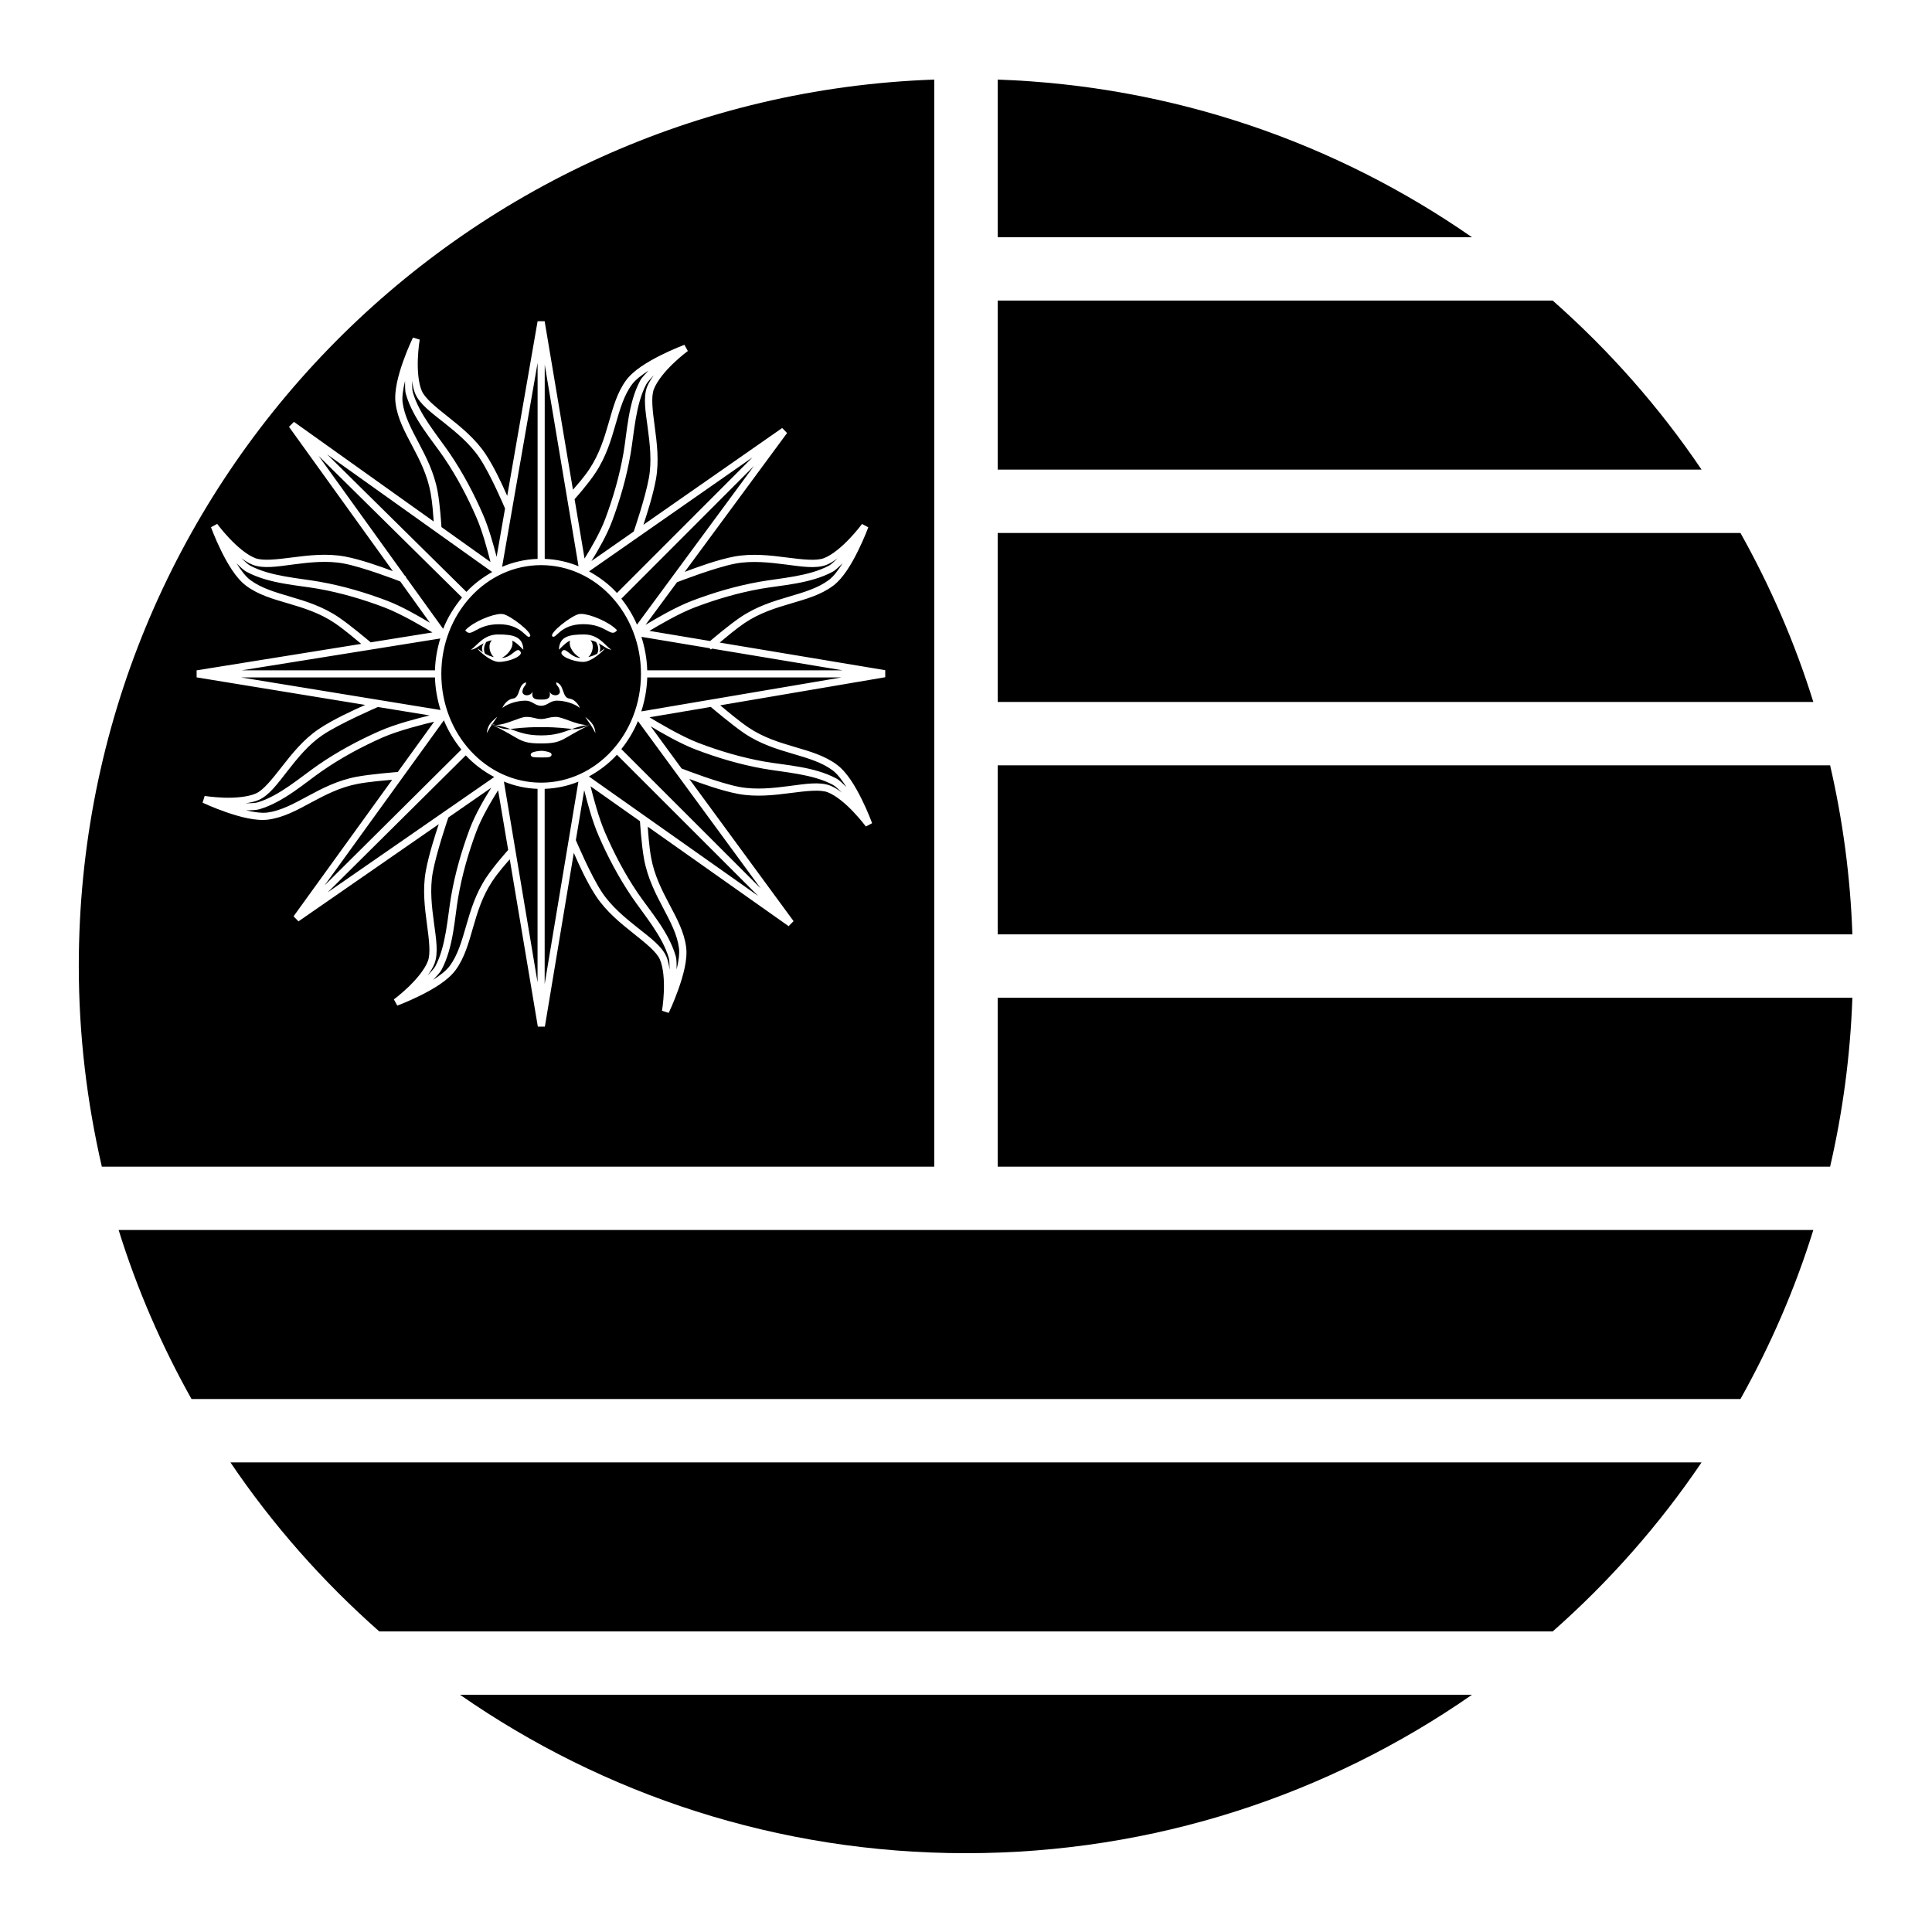 <?xml version="1.0" encoding="UTF-8"?>
<!-- Uploaded to: SVG Repo, www.svgrepo.com, Generator: SVG Repo Mixer Tools -->
<svg fill="#000000" width="800px" height="800px" version="1.1" viewBox="144 144 512 512" xmlns="http://www.w3.org/2000/svg">
 <g fill-rule="evenodd">
  <path d="m391.59 165.09c-126.04 4.422-226.71 107.78-226.71 234.91 0 18.297 2.164 36.082 6.109 53.176h220.6zm-105.12 64.039h1.867l7.5 44.652c1.113-1.285 2.801-3.129 4.348-5.453 2.668-4.016 3.953-8.238 5.125-12.301 1.172-4.066 2.219-8.008 4.633-11.277 2-2.703 5.832-4.934 9.184-6.621 3.356-1.684 6.254-2.746 6.254-2.746l0.902 1.641s-1.828 1.332-3.875 3.301c-2.051 1.965-4.289 4.586-5.144 6.867-0.758 2.004-0.324 5.629 0.246 9.859 0.566 4.231 1.195 9.109 0.328 13.922-0.77 4.242-2.352 9.152-3.324 12.094l36.777-25.645 1.293 1.332-27.121 36.797c3.168-1.195 8.723-3.238 13.098-4.059 4.805-0.895 9.688-0.301 13.922 0.246s7.859 0.949 9.859 0.184c2.277-0.871 4.871-3.144 6.828-5.207 1.945-2.055 3.269-3.844 3.277-3.856l1.66 0.883s-1.062 2.891-2.727 6.254c-1.664 3.363-3.887 7.211-6.578 9.223-3.258 2.438-7.156 3.519-11.215 4.715-4.059 1.195-8.281 2.492-12.277 5.188-2.25 1.516-4.754 3.652-6.582 5.168l43.871 7.316v1.867l-43.727 7.441c1.41 1.176 4.91 4.144 7.461 5.863 3.996 2.691 8.199 3.969 12.258 5.164 4.059 1.199 7.981 2.301 11.234 4.738 2.695 2.012 4.918 5.84 6.582 9.203 1.664 3.363 2.707 6.273 2.707 6.273l-1.641 0.879s-1.348-1.812-3.301-3.871c-1.953-2.062-4.551-4.336-6.828-5.207-2-0.77-5.625-0.344-9.859 0.203s-9.094 1.129-13.898 0.227c-4.273-0.801-9.656-2.731-12.918-3.957l27.637 37.68-1.312 1.332-37.332-26.363c0.113 1.559 0.34 5.152 0.883 8.16 0.855 4.742 2.863 8.66 4.836 12.402 1.977 3.742 3.926 7.305 4.449 11.336 0.438 3.336-0.777 7.594-2.027 11.133s-2.586 6.312-2.586 6.312l-1.781-0.555s0.379-2.223 0.492-5.062c0.113-2.836-0.082-6.289-1.047-8.527-0.848-1.969-3.668-4.254-7.012-6.91s-7.172-5.75-9.879-9.82c-2.457-3.691-4.684-8.664-5.926-11.52l-7.668 46.043h-1.863l-7.441-44.34c-0.98 1.121-2.984 3.34-4.633 5.82-2.672 4.012-3.934 8.234-5.106 12.301-1.172 4.066-2.238 8.004-4.652 11.273-2 2.707-5.812 4.938-9.164 6.621-3.356 1.684-6.254 2.75-6.254 2.75l-0.902-1.641s1.805-1.336 3.856-3.301c2.047-1.965 4.309-4.586 5.164-6.867 0.758-2.008 0.305-5.629-0.266-9.863-0.57-4.231-1.176-9.109-0.309-13.918 0.809-4.457 2.531-9.73 3.445-12.484l-37.168 25.75-1.309-1.336 26.137-36.18c-2.031 0.172-6.168 0.516-9.082 1.066-4.734 0.895-8.637 2.938-12.363 4.938-3.723 2.004-7.289 3.977-11.312 4.531-3.332 0.461-7.606-0.703-11.152-1.926-3.551-1.223-6.336-2.543-6.336-2.543l0.555-1.785s2.223 0.348 5.062 0.453c2.84 0.09 6.277-0.133 8.508-1.105 1.961-0.863 4.238-3.711 6.867-7.074 2.629-3.363 5.688-7.223 9.738-9.965 3.773-2.555 9.363-5.106 12.359-6.434l-44.668-7.301v-1.863l43.625-7.012c-1.652-1.371-4.629-3.894-7.031-5.516-4-2.695-8.223-3.992-12.281-5.188-4.059-1.195-7.957-2.277-11.215-4.715-2.691-2.012-4.914-5.859-6.578-9.223-1.664-3.363-2.707-6.273-2.707-6.273l1.641-0.883s1.324 1.812 3.281 3.875c1.953 2.062 4.547 4.336 6.824 5.207 2.004 0.766 5.625 0.34 9.859-0.203 4.238-0.547 9.117-1.129 13.922-0.227 4.152 0.777 9.324 2.625 12.668 3.875l-27.531-38.254 1.312-1.312 37.043 26.406c-0.141-1.859-0.316-4.777-0.82-7.566-0.855-4.742-2.863-8.66-4.836-12.402-1.977-3.742-3.926-7.305-4.449-11.336-0.438-3.336 0.758-7.613 2.008-11.152 1.246-3.531 2.598-6.277 2.606-6.293l1.781 0.551s-0.379 2.227-0.492 5.066c-0.113 2.836 0.082 6.289 1.047 8.527 0.848 1.969 3.668 4.254 7.012 6.906 3.344 2.656 7.172 5.75 9.879 9.82 2.32 3.488 4.414 8.078 5.742 11.09zm0 11.051-9.41 54.039c2.93-1.258 6.094-1.992 9.41-2.113zm1.887 0.453v51.473c3.148 0.117 6.156 0.805 8.957 1.949zm27.512 1.578c-1.828 1.18-3.473 2.43-4.387 3.668-2.141 2.898-3.191 6.582-4.367 10.66-1.176 4.078-2.496 8.543-5.352 12.832-2.035 3.062-5.055 6.418-5.492 6.91l2.644 15.742c1.684-2.723 4.117-6.848 5.492-10.535 2.066-5.539 3.793-11.426 4.84-17.527 0.926-5.418 1.219-13.074 4.363-19.023 0.492-0.934 1.422-1.82 2.258-2.727zm1.414 1.23c-0.766 0.844-1.668 1.73-2.008 2.375-2.848 5.387-3.199 12.84-4.164 18.473-1.07 6.242-2.82 12.25-4.918 17.875-1.41 3.773-3.715 7.695-5.453 10.516l11.211-7.828c0.25-0.73 3.07-8.973 4.019-14.23 0.801-4.434 0.238-9.109-0.328-13.324s-1.227-7.93-0.164-10.762c0.406-1.078 1.094-2.098 1.805-3.094zm-64.082 1.453c0.035 1.129 0.004 2.379 0.203 3.074 1.68 5.856 6.59 11.488 9.801 16.219 3.555 5.238 6.445 10.766 8.836 16.273 1.484 3.434 2.684 7.727 3.566 11.113l2.234-12.812c-0.328-0.773-3.82-8.988-6.746-13.387-2.496-3.754-6.141-6.746-9.469-9.391-3.332-2.644-6.391-4.867-7.586-7.644-0.453-1.047-0.66-2.246-0.84-3.445zm-1.867 0.082c-0.496 2.117-0.836 4.152-0.637 5.68 0.465 3.57 2.266 6.945 4.246 10.699 1.977 3.754 4.125 7.883 5.043 12.957 0.648 3.598 0.953 8.605 1.004 9.367l12.996 9.266c-0.824-3.25-2.113-8.082-3.691-11.723-2.348-5.422-5.191-10.867-8.668-15.992-3.09-4.551-8.191-10.277-10.047-16.746-0.289-1.008-0.219-2.285-0.246-3.508zm-20.664 19.414 36.941 36.469c1.992-2.133 4.32-3.848 6.828-5.269zm-2.215 0.449 22.816 31.715c0.012 0.004 0.246 0.082 0.246 0.082l-0.062 0.164 9.984 13.859c1.211-3.094 2.969-5.848 5.004-8.324zm114.96 0.371-43.316 30.215c2.738 1.508 5.269 3.375 7.402 5.723zm0.371 2.297-35.117 35.156c1.656 2.074 3.043 4.363 4.141 6.867zm-135.86 24.395c0.832 0.758 1.719 1.641 2.356 1.988 5.371 2.879 12.828 3.285 18.453 4.285 6.234 1.105 12.219 2.887 17.832 5.019 3.945 1.5 8.371 4.07 11.359 5.844l-7.852-10.945c-1.195-0.465-9.918-3.805-14.984-4.758-4.43-0.832-9.109-0.301-13.328 0.246-4.219 0.559-7.957 1.184-10.781 0.102-1.062-0.406-2.07-1.074-3.055-1.781zm158.05 0.062c-0.961 0.68-1.938 1.344-2.973 1.742-2.824 1.066-6.562 0.441-10.781-0.105-4.219-0.535-8.898-1.074-13.324-0.246-5.301 0.992-15.023 4.766-15.48 4.941l-8.344 11.297c2.551-1.539 7.879-4.691 12.363-6.398 5.613-2.133 11.598-3.914 17.836-5.019 5.625-1 13.059-1.406 18.43-4.285 0.617-0.332 1.469-1.199 2.273-1.926zm1.332 1.309c-0.898 0.84-1.777 1.777-2.703 2.277-5.934 3.18-13.594 3.523-19.004 4.488-6.098 1.082-11.984 2.844-17.508 4.941-4.152 1.578-9.418 4.668-11.992 6.211l16.09 2.688c1.066-0.898 5.152-4.359 8.059-6.316 4.273-2.883 8.723-4.231 12.793-5.43 4.07-1.203 7.734-2.273 10.617-4.43 1.238-0.926 2.477-2.586 3.648-4.43zm-160.62 0.023c1.168 1.828 2.398 3.484 3.629 4.406 2.883 2.156 6.57 3.227 10.641 4.43 4.07 1.199 8.496 2.547 12.77 5.43 3.066 2.066 7.852 6.109 8.508 6.664l16.359-2.625c-2.019-1.223-8.191-4.902-12.711-6.621-5.523-2.098-11.41-3.859-17.508-4.941-5.41-0.961-13.07-1.309-19-4.488-0.922-0.492-1.793-1.422-2.688-2.254zm80.711 0.469c-14.582 0-26.445 12.855-26.445 28.824s11.863 28.824 26.445 28.824c14.578 0 26.465-12.855 26.465-28.824s-11.887-28.824-26.465-28.824zm10.617 12.918c2.273 0.023 7.414 2.066 9.512 4.344-1.738 2.16-2.727-1.617-8.938-1.617-6.211 0-7.207 4.047-8.199 3.238-0.996-0.812 5.207-5.672 7.195-5.945 0.125 0.004 0.277-0.004 0.43 0zm-21.219 0.02v0.02h0.41c1.988 0.27 8.211 5.137 7.219 5.945-0.996 0.809-1.988-3.238-8.203-3.238-6.211 0-7.199 3.777-8.938 1.617 2.098-2.277 7.238-4.344 9.512-4.344zm-0.82 5.434c3.977 0 6.457 0.531 6.703 3.769v0.266c-1.398-1.383-2.082-2.051-2.949-2.375 0.527 1.715-1.215 3.816-2.746 4.551 2.731-0.004 3.965-3.238 4.961-1.621 0.742 1.082-2.988 2.688-5.723 2.688-2.731 0-6.965-4.59-5.227-3.242 0.332 0.254 0.66 0.477 0.984 0.699-0.43-0.855-0.227-1.715 0.184-2.398-1.414 0.77-2.375 1.699-3.402 1.699 1.492-0.809 3.242-4.035 7.215-4.035zm22.859 0c3.977 0 5.703 3.231 7.195 4.035-1.027 0-1.969-0.934-3.383-1.699 0.414 0.688 0.594 1.547 0.164 2.398 0.324-0.211 0.652-0.434 0.984-0.699 1.738-1.348-2.473 3.242-5.207 3.242s-6.465-1.605-5.719-2.688c0.992-1.617 2.231 1.617 4.961 1.621-1.535-0.73-3.277-2.836-2.746-4.551-0.871 0.328-1.555 0.992-2.953 2.375v-0.266c0.246-3.242 2.727-3.769 6.703-3.769zm15.148 0.633c0.887 2.809 1.449 5.773 1.539 8.879h51.805l-34.625-5.762c-0.016 0.012-0.328 0.246-0.328 0.246l-0.309-0.348zm-53.301 0.434-52.645 8.445h51.23c0.086-2.949 0.609-5.762 1.414-8.445zm13.656 0.449c-0.559 0.117-1.047 0.293-1.5 0.492-0.453 0.812-0.855 1.973-0.305 3.074 0.711 0.41 1.453 0.734 2.336 0.922-1.098-0.965-1.668-3.195-0.531-4.488zm26.137 0c1.133 1.293 0.543 3.504-0.555 4.469 0.883-0.18 1.648-0.492 2.359-0.902 0.547-1.102 0.145-2.266-0.309-3.074-0.453-0.199-0.941-0.375-1.496-0.492zm-92.539 9.883 52.809 8.629c-0.84-2.742-1.391-5.609-1.477-8.629zm107.59 0c-0.09 3.152-0.668 6.148-1.578 8.996l53.012-8.996zm-32.105 1.289c0 1.082-0.734 0.801-0.984 2.418 0 1.352 2.231 1.352 2.727 0-0.496 2.164 0.992 2.152 2.238 2.152 1.242 0 2.731 0.008 2.234-2.152 0.496 1.352 2.746 1.352 2.746 0-0.25-1.621-1.004-1.336-1.004-2.418 2.234 0.543 1.496 4.031 3.484 4.305 1.988 0.273 2.973 2.715 2.727 2.441-1.242-1.082-3.957-1.887-5.945-1.887s-2.504 1.352-4.242 1.352c-1.742 0-2.238-1.352-4.227-1.352-1.984 0-4.723 0.805-5.965 1.887-0.246 0.27 0.762-2.168 2.746-2.441 1.988-0.27 1.23-3.758 3.465-4.305zm48.934 6.519-16.234 2.746c1.723 1.051 8.324 5.031 12.996 6.809 5.523 2.098 11.391 3.856 17.488 4.938 5.414 0.961 13.094 1.289 19.023 4.469 0.922 0.496 1.789 1.441 2.684 2.277-1.168-1.832-2.394-3.484-3.625-4.406-2.887-2.16-6.57-3.231-10.641-4.43-4.07-1.199-8.52-2.531-12.793-5.41-3.211-2.168-8.684-6.812-8.898-6.992zm-88.211 0.02c-0.074 0.031-10.145 4.383-14.699 7.465-3.731 2.523-6.668 6.18-9.285 9.531s-4.836 6.43-7.606 7.644c-1.07 0.469-2.297 0.699-3.527 0.883 1.164-0.043 2.461-0.016 3.18-0.227 5.84-1.727 11.41-6.695 16.113-9.941 5.211-3.598 10.723-6.527 16.215-8.957 4.41-1.953 10.461-3.473 13.324-4.164zm54.941 2.606c1.988 1.621 2.477 2.434 2.727 4.324-0.594-1.133-0.883-1.613-1.332-2.273l-0.02 0.02v-0.043c0.051-0.008 0.109-0.016 0.16-0.039 0.066-0.023 0.129-0.039 0.207-0.102-0.148 0.102-0.266 0.102-0.41 0.102v-0.02c-0.301-0.445-0.574-0.836-1.332-1.969zm-23.352 0.02v0.043c-0.73 1.09-1.004 1.461-1.289 1.883 0.293 0.047 0.566 0.066 0.84 0.164-0.305-0.008-0.586-0.031-0.859-0.121-0.008 0.008-0.016 0.031-0.023 0.039-0.145-0.105-0.258-0.102-0.41-0.102 0.062 0.031 0.113 0.062 0.164 0.082 0.066 0.027 0.121 0.059 0.188 0.062v0.02c2.59 1.051 3.516 1.266 4.898 1.148 2.356 0.828 4.289 1.68 8.16 1.68 3.871 0 5.82-0.852 8.176-1.68 1.383 0.109 2.289-0.062 4.883-1.148-7.758 3.633-6.953 4.961-13.059 4.961-6.113 0-5.277-1.316-13.059-4.961-0.453 0.664-0.758 1.125-1.355 2.254 0.25-1.891 0.762-2.703 2.746-4.324zm7.688 0c1.988 0 2.488 0.555 3.981 0.555 1.488 0 1.988-0.555 3.977-0.555 1.699 0 5.41 2.133 8.156 2.133 0.289-0.004 0.559-0.02 0.82-0.102-0.285 0.012-0.555 0.094-0.82 0.141v-0.039c-1.566 0.297-2.832 0.668-3.957 1.066-1.391-0.117-3.316-0.492-8.176-0.492-4.863 0-6.769 0.375-8.16 0.492-1.125-0.395-2.387-0.773-3.957-1.066 2.746 0.051 6.438-2.133 8.137-2.133zm-21.789 0.902-31.613 43.746 36.246-35.996c-1.871-2.316-3.473-4.898-4.633-7.75zm51.434 0.203c-1.129 2.719-2.629 5.195-4.406 7.422l36.898 36.879zm-54.016 0.164c-2.254 0.539-9.312 2.258-13.758 4.223-5.402 2.394-10.812 5.297-15.906 8.816-4.527 3.125-10.195 8.258-16.648 10.168-1.008 0.281-2.297 0.246-3.523 0.289 2.117 0.477 4.172 0.785 5.699 0.574 3.566-0.496 6.922-2.336 10.66-4.348 3.734-2.012 7.848-4.172 12.914-5.125 3.695-0.699 10.277-1.219 10.926-1.27zm57.379 1.211 8.199 11.191c0.742 0.289 10.082 3.902 15.293 4.879 4.43 0.836 9.105 0.301 13.324-0.246 4.219-0.555 7.938-1.184 10.762-0.102 1.086 0.418 2.117 1.102 3.117 1.824-0.848-0.773-1.746-1.676-2.398-2.027-5.367-2.883-12.824-3.289-18.449-4.285-6.238-1.109-12.223-2.91-17.836-5.043-4.297-1.633-9.273-4.547-12.012-6.191zm-29.027 6.5c0.359 0 0.82 0.039 1.25 0.141 0.43 0.086 0.805 0.184 1.105 0.328 0.074 0.043 0.164 0.059 0.246 0.164 0.082 0.086 0.199 0.242 0.164 0.473-0.035 0.23-0.188 0.305-0.285 0.41-0.102 0.117-0.188 0.121-0.289 0.121-0.406 0.137-1.062 0.125-2.191 0.125-1.133 0-1.77-0.02-2.176-0.125-0.102-0.008-0.184-0.016-0.285-0.121-0.102-0.062-0.254-0.18-0.289-0.41-0.035-0.23 0.082-0.367 0.164-0.473 0.086-0.051 0.172-0.164 0.246-0.164 0.301-0.156 0.68-0.223 1.109-0.328 0.43-0.031 0.867-0.141 1.23-0.141zm20.09 1.043c-2.141 2.359-4.672 4.25-7.422 5.762l44.852 31.652zm-40.059 0.164-36.594 36.309 44.137-30.566c-2.789-1.496-5.371-3.375-7.543-5.742zm10.105 6.949 8.918 53.199v-51.27c-3.137-0.117-6.121-0.789-8.918-1.93zm19.742 0.023c-2.793 1.137-5.801 1.789-8.938 1.906v51.719zm3.219 1.227c0.766 3.059 2.168 8.383 3.856 12.281 2.348 5.422 5.172 10.867 8.648 15.988 3.086 4.551 8.211 10.262 10.066 16.73 0.293 1.016 0.219 2.309 0.246 3.547 0.5-2.121 0.816-4.168 0.613-5.699-0.465-3.57-2.262-6.949-4.242-10.703-1.977-3.75-4.106-7.883-5.023-12.953-0.688-3.82-1.055-9.793-1.066-9.945zm-26.32 0.391-11.359 7.871c-0.047 0.141-3.156 9.168-4.141 14.617-0.801 4.438-0.238 9.109 0.328 13.324 0.566 4.219 1.207 7.934 0.145 10.766-0.418 1.105-1.113 2.156-1.848 3.176 0.797-0.871 1.719-1.789 2.07-2.461 2.848-5.383 3.199-12.84 4.164-18.469 1.07-6.242 2.82-12.23 4.918-17.855 1.508-4.035 4.027-8.254 5.723-10.969zm24.641 0.637-2.215 13.242c0.012 0.031 3.891 9.258 6.949 13.859 2.496 3.75 6.141 6.742 9.473 9.387 3.328 2.644 6.387 4.871 7.582 7.648 0.453 1.055 0.664 2.254 0.84 3.465-0.035-1.137 0-2.394-0.203-3.098-1.68-5.856-6.59-11.488-9.801-16.215-3.555-5.242-6.445-10.766-8.832-16.277-1.68-3.871-2.969-8.738-3.793-12.012zm-22.816 0.02c-1.602 2.562-4.316 7.035-5.781 10.969-2.066 5.535-3.773 11.426-4.82 17.527-0.926 5.418-1.219 13.074-4.363 19.023-0.492 0.93-1.422 1.82-2.258 2.727 1.828-1.18 3.473-2.43 4.387-3.668 2.141-2.898 3.191-6.586 4.367-10.66 1.176-4.078 2.496-8.543 5.352-12.836 2.141-3.219 5.648-7.106 5.781-7.254z"/>
  <path d="m408.4 165.09c46.656 1.637 89.805 16.832 125.69 41.781h-125.69z"/>
  <path d="m408.4 223.66h147.09c14.949 13.191 28.242 28.219 39.441 44.793h-186.53z"/>
  <path d="m408.4 285.24h196.84c7.894 14.102 14.43 29.082 19.312 44.793h-216.15z"/>
  <path d="m408.4 346.82h220.6c3.34 14.469 5.367 29.434 5.902 44.793h-226.5z"/>
  <path d="m408.4 408.41h226.5c-0.539 15.352-2.566 30.309-5.902 44.773h-220.6z"/>
  <path d="m175.44 469.96h449.11c-4.883 15.711-11.414 30.691-19.312 44.793h-410.49c-7.894-14.102-14.43-29.082-19.312-44.793z"/>
  <path d="m205.06 531.55h389.87c-11.199 16.57-24.492 31.602-39.441 44.793h-310.98c-14.949-13.191-28.242-28.219-39.441-44.793z"/>
  <path d="m265.91 593.13h268.18c-38.027 26.441-84.215 41.984-134.09 41.984s-96.062-15.543-134.09-41.984z"/>
 </g>
</svg>